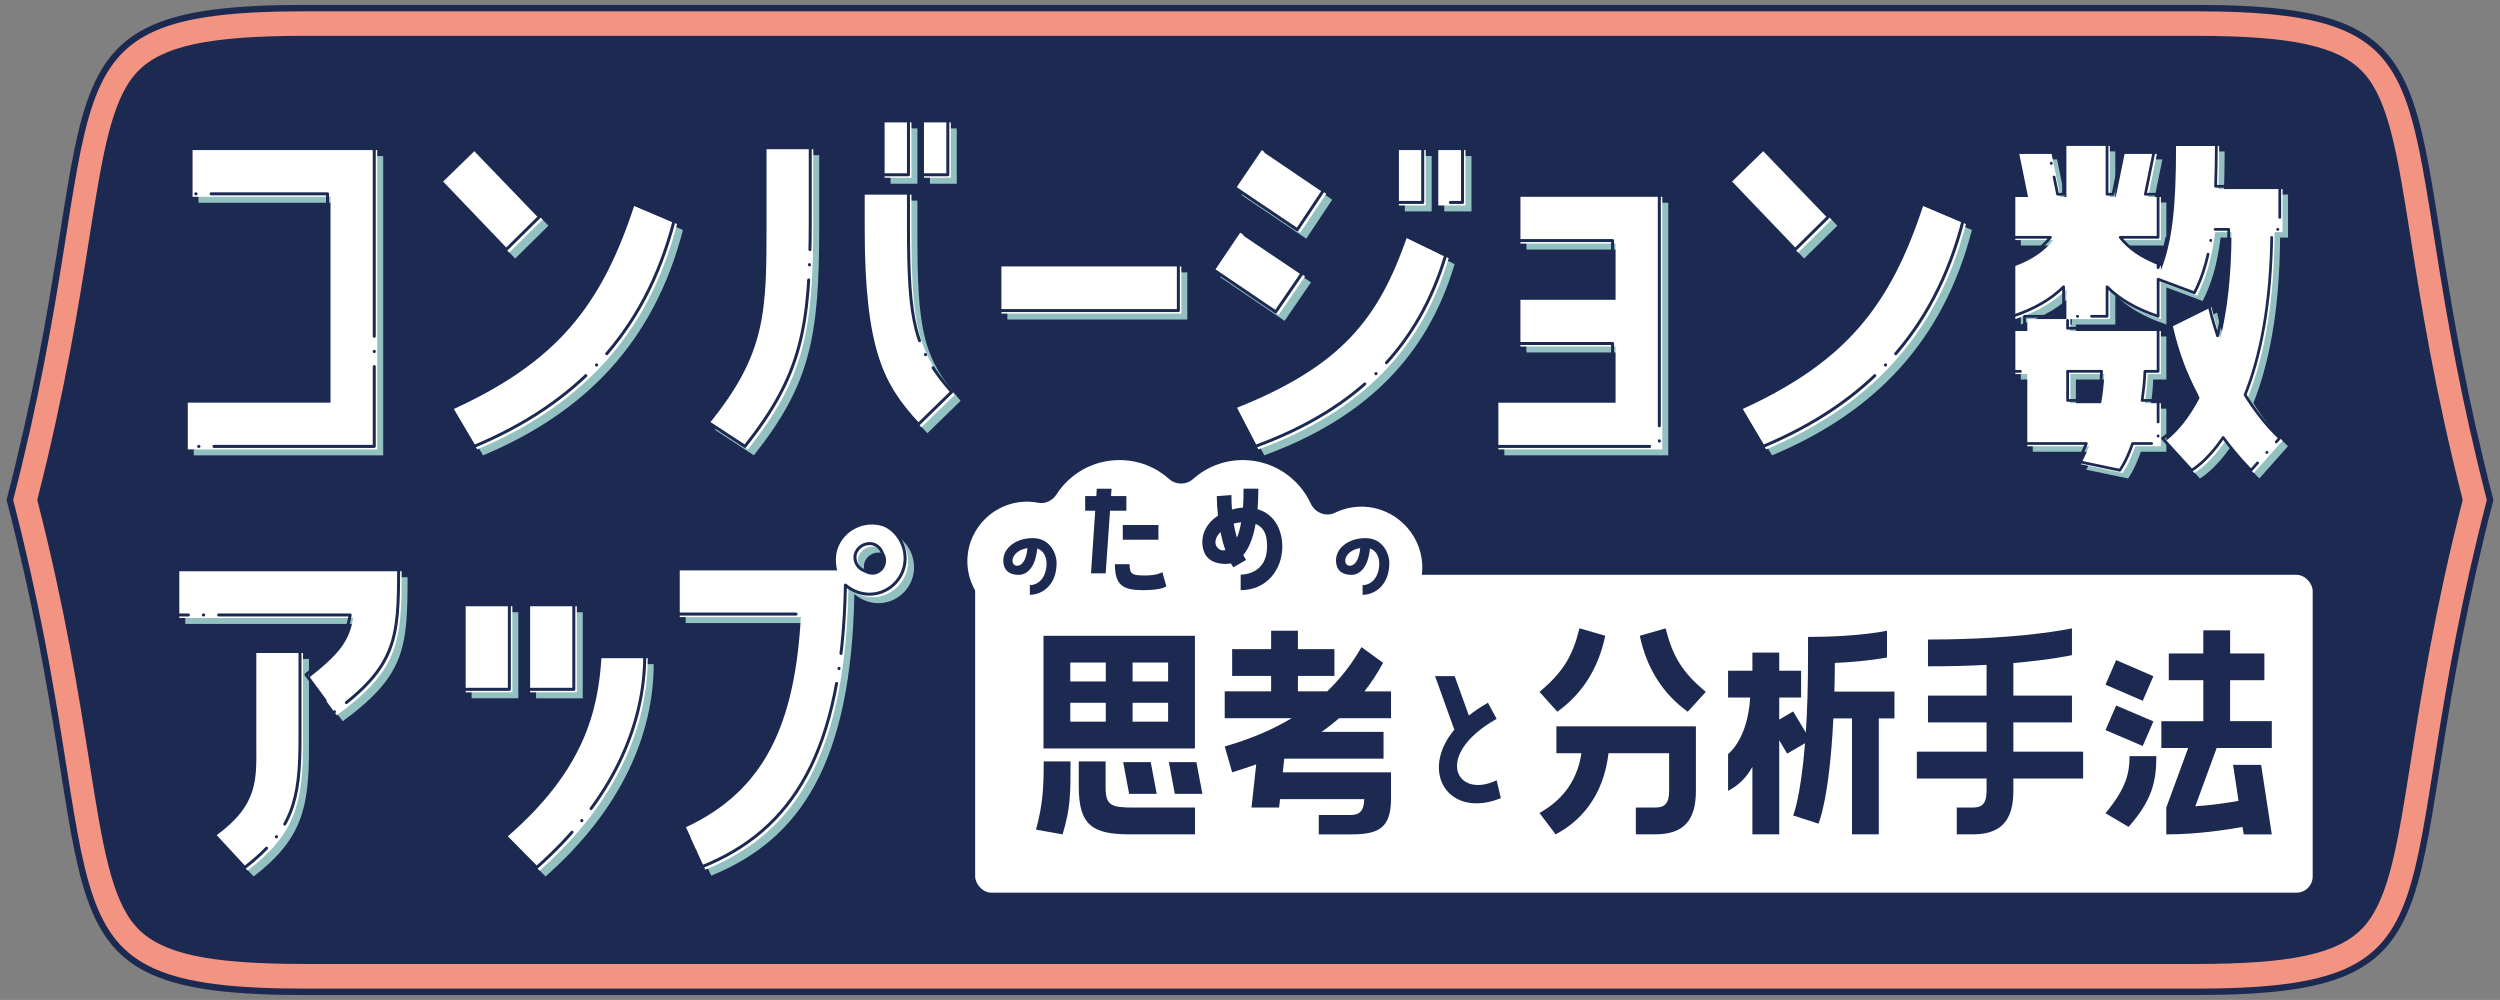 <?xml version="1.0" encoding="UTF-8"?>
<svg id="_イラスト" data-name="イラスト" xmlns="http://www.w3.org/2000/svg" width="780" height="311.97" viewBox="0 0 780 311.97">
  <rect x="0" y="0" width="780" height="311.97" fill="#808080" stroke="none"/>
  <g>
    <path d="M684.87,2.53c88.62,0,59.37,27.19,92.05,153.46-32.69,126.27-3.44,153.46-92.05,153.46H95.13c-88.62,0-59.37-27.19-92.05-153.46C35.76,29.71,6.51,2.53,95.13,2.53h589.74Z" style="fill: #f39483; stroke: #1c2951; stroke-linejoin: round; stroke-width: 2px;"/>
    <path d="M95.13,299.76c-29.89,0-44.42-3.13-51.8-11.18-7.73-8.42-10.41-25.39-14.48-51.08-3.36-21.26-7.53-47.6-16.19-81.53,8.65-33.92,12.82-60.26,16.19-81.53,4.06-25.69,6.75-42.66,14.48-51.08,7.38-8.04,21.9-11.18,51.8-11.18h589.74c29.89,0,44.42,3.13,51.8,11.18,7.73,8.42,10.41,25.39,14.48,51.08,3.36,21.26,7.53,47.6,16.19,81.53-8.65,33.92-12.82,60.26-16.19,81.53-4.07,25.69-6.75,42.66-14.48,51.08-7.38,8.04-21.9,11.18-51.8,11.18H95.13Z" style="fill: #1c2951; stroke: #1c2951; stroke-linejoin: round; stroke-width: 2px;"/>
  </g>
  <g>
    <g>
      <g>
        <g>
          <path d="M61.94,63.26v-14.57h57.62v93.38h-59.11v-14.57h44.53V63.26h-43.05Z" style="fill: #93c1c1; stroke-width: 0px;"/>
          <path d="M171.12,70.41l-10.39,10.26-20.92-21.86,10.39-10.12,20.92,21.73ZM213.08,71.76c-9.04,34.95-30.5,56.95-62.35,70.31l-7.42-12.55c32.39-14.84,46.15-32.25,56.41-63.43l13.36,5.67Z" style="fill: #93c1c1; stroke-width: 0px;"/>
          <path d="M241.02,48.41h14.57v22.94c0,33.87-2.83,48.58-20.38,70.71l-12.15-7.96c17.95-22,17.95-35.09,17.95-62.75v-22.94ZM286.23,62.58v10.66c0,30.5,1.89,38.46,13.49,51.82l-10.39,10.12c-11.88-12.69-17.68-24.97-17.68-61.94v-10.66h14.58ZM286.23,40.05v17.27h-8.37v-17.27h8.37ZM298.51,40.05v17.27h-8.37v-17.27h8.37Z" style="fill: #93c1c1; stroke-width: 0px;"/>
          <path d="M314.3,84.98h56.14v14.71h-56.14v-14.71Z" style="fill: #93c1c1; stroke-width: 0px;"/>
          <path d="M409.03,88.09l-8.23,12.01-20.11-13.63,8.1-12.01,20.24,13.63ZM415.65,62.31l-8.1,12.15-20.24-13.63,8.23-12.15,20.11,13.63ZM387.71,129.11c33.06-13.23,44.26-28.07,53.04-53.04l13.09,6.34c-8.37,28.07-26.99,47.77-59.38,59.65l-6.75-12.96ZM446.68,48.68v17.27h-8.37v-17.27h8.37ZM450.6,65.96v-17.27h8.5v17.27h-8.5Z" style="fill: #93c1c1; stroke-width: 0px;"/>
          <path d="M476.24,77.83v-14.57h44.26v78.81h-51.15v-14.57h36.57v-17.54h-29.69v-14.57h29.69v-17.54h-29.69Z" style="fill: #93c1c1; stroke-width: 0px;"/>
          <path d="M573.27,70.41l-10.39,10.26-20.92-21.86,10.39-10.12,20.92,21.73ZM615.24,71.76c-9.04,34.95-30.5,56.95-62.35,70.31l-7.42-12.55c32.39-14.84,46.15-32.25,56.41-63.43l13.36,5.67Z" style="fill: #93c1c1; stroke-width: 0px;"/>
        </g>
        <g>
          <path d="M60.08,61.4v-14.57h57.62v93.38h-59.11v-14.57h44.53V61.4h-43.05Z" style="fill: #fff; stroke-width: 0px;"/>
          <path d="M169.26,68.55l-10.39,10.26-20.92-21.86,10.39-10.12,20.92,21.73ZM211.23,69.9c-9.04,34.95-30.5,56.95-62.35,70.31l-7.42-12.55c32.39-14.84,46.15-32.25,56.41-63.43l13.36,5.67Z" style="fill: #fff; stroke-width: 0px;"/>
          <path d="M239.17,46.56h14.57v22.94c0,33.87-2.83,48.58-20.38,70.71l-12.15-7.96c17.95-22,17.95-35.09,17.95-62.75v-22.94ZM284.37,60.73v10.66c0,30.5,1.89,38.46,13.49,51.82l-10.39,10.12c-11.88-12.69-17.68-24.97-17.68-61.94v-10.66h14.58ZM284.37,38.19v17.27h-8.37v-17.27h8.37ZM296.65,38.19v17.27h-8.37v-17.27h8.37Z" style="fill: #fff; stroke-width: 0px;"/>
          <path d="M312.44,83.13h56.14v14.71h-56.14v-14.71Z" style="fill: #fff; stroke-width: 0px;"/>
          <path d="M407.18,86.23l-8.23,12.01-20.11-13.63,8.1-12.01,20.24,13.63ZM413.79,60.46l-8.1,12.15-20.24-13.63,8.23-12.15,20.11,13.63ZM385.86,127.26c33.06-13.23,44.26-28.07,53.04-53.04l13.09,6.34c-8.37,28.07-26.99,47.77-59.38,59.65l-6.75-12.96ZM444.83,46.83v17.27h-8.37v-17.27h8.37ZM448.74,64.1v-17.27h8.5v17.27h-8.5Z" style="fill: #fff; stroke-width: 0px;"/>
          <path d="M474.38,75.98v-14.57h44.26v78.81h-51.15v-14.57h36.57v-17.54h-29.69v-14.57h29.69v-17.54h-29.69Z" style="fill: #fff; stroke-width: 0px;"/>
          <path d="M571.41,68.55l-10.39,10.26-20.92-21.86,10.39-10.12,20.92,21.73ZM613.38,69.9c-9.04,34.95-30.5,56.95-62.35,70.31l-7.42-12.55c32.39-14.84,46.15-32.25,56.41-63.43l13.36,5.67Z" style="fill: #fff; stroke-width: 0px;"/>
        </g>
        <g>
          <path d="M59.15,60.47v-14.57h57.62v93.38h-59.11v-14.57h44.53V60.47h-43.05Z" style="fill: none; stroke: #1c2951; stroke-dasharray: 0 0 0 0 0 0 46.83 4.68 .09 4.68 28.1 0; stroke-linecap: round; stroke-linejoin: round; stroke-width: .94px;"/>
          <path d="M168.32,67.62l-10.39,10.26-20.92-21.86,10.39-10.12,20.92,21.73ZM210.29,68.97c-9.04,34.95-30.5,56.95-62.35,70.31l-7.42-12.55c32.39-14.84,46.15-32.25,56.41-63.43l13.36,5.67Z" style="fill: none; stroke: #1c2951; stroke-dasharray: 0 0 0 0 0 0 46.83 4.68 .09 4.68 28.1 0; stroke-linecap: round; stroke-linejoin: round; stroke-width: .94px;"/>
          <path d="M238.23,45.62h14.57v22.94c0,33.87-2.83,48.58-20.38,70.71l-12.15-7.96c17.95-22,17.95-35.09,17.95-62.75v-22.94ZM283.44,59.79v10.66c0,30.5,1.89,38.46,13.49,51.82l-10.39,10.12c-11.88-12.69-17.68-24.97-17.68-61.94v-10.66h14.58ZM283.44,37.25v17.27h-8.37v-17.27h8.37ZM295.72,37.25v17.27h-8.37v-17.27h8.37Z" style="fill: none; stroke: #1c2951; stroke-dasharray: 0 0 0 0 0 0 46.83 4.68 .09 4.68 28.1 0; stroke-linecap: round; stroke-linejoin: round; stroke-width: .94px;"/>
          <path d="M311.51,82.19h56.14v14.71h-56.14v-14.71Z" style="fill: none; stroke: #1c2951; stroke-dasharray: 0 0 0 0 0 0 46.83 4.68 .09 4.68 28.1 0; stroke-linecap: round; stroke-linejoin: round; stroke-width: .94px;"/>
          <path d="M406.24,85.3l-8.23,12.01-20.11-13.63,8.1-12.01,20.24,13.63ZM412.85,59.52l-8.1,12.15-20.24-13.63,8.23-12.15,20.11,13.63ZM384.92,126.32c33.06-13.23,44.26-28.07,53.04-53.04l13.09,6.34c-8.37,28.07-26.99,47.77-59.38,59.65l-6.75-12.96ZM443.89,45.89v17.27h-8.37v-17.27h8.37ZM447.81,63.16v-17.27h8.5v17.27h-8.5Z" style="fill: none; stroke: #1c2951; stroke-dasharray: 0 0 0 0 0 0 46.83 4.68 .09 4.68 28.1 0; stroke-linecap: round; stroke-linejoin: round; stroke-width: .94px;"/>
          <path d="M473.45,75.04v-14.57h44.26v78.81h-51.15v-14.57h36.57v-17.54h-29.69v-14.57h29.69v-17.54h-29.69Z" style="fill: none; stroke: #1c2951; stroke-dasharray: 0 0 0 0 0 0 46.83 4.68 .09 4.68 28.1 0; stroke-linecap: round; stroke-linejoin: round; stroke-width: .94px;"/>
          <path d="M570.48,67.62l-10.39,10.26-20.92-21.86,10.39-10.12,20.92,21.73ZM612.45,68.97c-9.04,34.95-30.5,56.95-62.35,70.31l-7.42-12.55c32.39-14.84,46.15-32.25,56.41-63.43l13.36,5.67Z" style="fill: none; stroke: #1c2951; stroke-dasharray: 0 0 0 0 0 0 46.83 4.68 .09 4.68 28.1 0; stroke-linecap: round; stroke-linejoin: round; stroke-width: .94px;"/>
        </g>
      </g>
      <g>
        <path d="M694.09,47.25c0,4.98-.12,9.46-.25,13.44h20.03v13.44h-2.49c-.12,23.64-3.73,40.19-8.34,51.63,5.72,9.21,10.83,13.44,10.83,13.44l-8.96,10.08s-3.86-3.73-8.71-10.2c-5.23,7.71-9.83,10.2-9.83,10.2l-9.08-9.95s5.35-3.23,10.7-13.44c-3.48-6.47-6.47-14.06-8.34-22.4l12.07-5.97c.75,3.48,1.74,6.72,2.74,9.83,2.12-8.71,3.48-19.66,3.48-33.22h-5.1c-1.12,8.58-2.86,14.43-5.6,19.78l-11.32-4.23v11.57c-7.09-2.36-12.19-5.47-15.93-9.21v9.21h-12.32v3.73h28.24v13.44h-4.11c-.12,3.36-.5,6.35-.87,9.08h4.98v13.44h-7.96c-1.99,5.72-3.98,8.34-3.98,8.34l-13.06-2.74s1.12-1.87,2.61-5.6h-19.29v-22.52h-3.73v-13.44h3.73v-3.73h12.19v-9.21c-3.73,3.73-8.83,6.84-15.93,9.21v-16.55c5.35-1.99,9.21-4.73,11.82-8.09h-11.82v-13.44h3.98l-2.74-13.44h10.08l2.74,13.44h1.87v-15.93h13.56v15.93h1.87l2.74-13.44h10.08l-2.74,13.44h3.98v13.44h-11.82c2.61,3.36,6.47,6.1,11.82,8.09v1.37c3.48-8.96,4.73-19.04,4.73-38.82h13.44ZM647.68,118.42v9.08h9.58c.5-2.74.87-5.72,1-9.08h-10.58Z" style="fill: #93c1c1; stroke-width: 0px;"/>
        <path d="M692.38,45.54c0,4.98-.12,9.46-.25,13.44h20.03v13.44h-2.49c-.12,23.64-3.73,40.19-8.34,51.63,5.72,9.21,10.83,13.44,10.83,13.44l-8.96,10.08s-3.86-3.73-8.71-10.2c-5.23,7.71-9.83,10.2-9.83,10.2l-9.08-9.95s5.35-3.23,10.7-13.44c-3.48-6.47-6.47-14.06-8.34-22.4l12.07-5.97c.75,3.48,1.74,6.72,2.74,9.83,2.12-8.71,3.48-19.66,3.48-33.22h-5.1c-1.12,8.58-2.86,14.43-5.6,19.78l-11.32-4.23v11.57c-7.09-2.36-12.19-5.47-15.93-9.21v9.21h-12.32v3.73h28.24v13.44h-4.11c-.12,3.36-.5,6.35-.87,9.08h4.98v13.44h-7.96c-1.99,5.72-3.98,8.34-3.98,8.34l-13.06-2.74s1.12-1.87,2.61-5.6h-19.29v-22.52h-3.73v-13.44h3.73v-3.73h12.19v-9.21c-3.73,3.73-8.83,6.84-15.93,9.21v-16.55c5.35-1.99,9.21-4.73,11.82-8.09h-11.82v-13.44h3.98l-2.74-13.44h10.08l2.74,13.44h1.87v-15.93h13.56v15.93h1.87l2.74-13.44h10.08l-2.74,13.44h3.98v13.44h-11.82c2.61,3.36,6.47,6.1,11.82,8.09v1.37c3.48-8.96,4.73-19.04,4.73-38.82h13.44ZM645.97,116.71v9.08h9.58c.5-2.74.87-5.72,1-9.08h-10.58Z" style="fill: #fff; stroke-width: 0px;"/>
        <path d="M691.51,44.68c0,4.98-.12,9.46-.25,13.44h20.03v13.44h-2.49c-.12,23.64-3.73,40.19-8.34,51.63,5.72,9.21,10.83,13.44,10.83,13.44l-8.96,10.08s-3.86-3.73-8.71-10.2c-5.23,7.71-9.83,10.2-9.83,10.2l-9.08-9.95s5.35-3.23,10.7-13.44c-3.48-6.47-6.47-14.06-8.34-22.4l12.07-5.97c.75,3.48,1.74,6.72,2.74,9.83,2.12-8.71,3.48-19.66,3.48-33.22h-5.1c-1.12,8.58-2.86,14.43-5.6,19.78l-11.32-4.23v11.57c-7.09-2.36-12.19-5.47-15.93-9.21v9.21h-12.32v3.73h28.24v13.44h-4.11c-.12,3.36-.5,6.35-.87,9.08h4.98v13.44h-7.96c-1.99,5.72-3.98,8.34-3.98,8.34l-13.06-2.74s1.12-1.87,2.61-5.6h-19.29v-22.52h-3.73v-13.44h3.73v-3.73h12.19v-9.21c-3.73,3.73-8.83,6.84-15.93,9.21v-16.55c5.35-1.99,9.21-4.73,11.82-8.09h-11.82v-13.44h3.98l-2.74-13.44h10.08l2.74,13.44h1.87v-15.93h13.56v15.93h1.87l2.74-13.44h10.08l-2.74,13.44h3.98v13.44h-11.82c2.61,3.36,6.47,6.1,11.82,8.09v1.37c3.48-8.96,4.73-19.04,4.73-38.82h13.44ZM645.1,115.85v9.08h9.58c.5-2.74.87-5.72,1-9.08h-10.58Z" style="fill: none; stroke: #1c2951; stroke-dasharray: 0 0 0 0 0 0 43.18 4.32 .09 4.32 25.91 0; stroke-linecap: round; stroke-linejoin: round; stroke-width: .86px;"/>
      </g>
      <g>
        <g>
          <path d="M57.8,194.66v-14.57h69.36c0,21.86-.67,30.63-20.24,44.94l-8.64-11.74c9.31-7.29,12.55-11.34,13.76-18.62h-54.25ZM69.14,262.67c13.63-9.85,12.69-17.95,12.69-29.01v-28.07h14.57v28.07c0,18.35-2.16,28.2-17.27,39.81l-9.99-10.8Z" style="fill: #93c1c1; stroke-width: 0px;"/>
          <path d="M161.71,191.01v26.85h-14.57v-26.85h14.57ZM159.96,263.07c24.43-21.05,28.47-39.81,29.55-55.87h14.44c0,21.73-9.99,45.34-33.74,66.26l-10.26-10.39ZM181.82,217.87h-14.57v-26.85h14.57v26.85Z" style="fill: #93c1c1; stroke-width: 0px;"/>
          <path d="M285.19,177.25c-.13,6.21-5.4,11.2-11.61,10.93-2.7-.14-5.13-1.21-7.02-2.83-.95,52.23-16.6,76.52-44.67,87.85l-6.07-13.23c24.7-11.47,34.01-32.25,35.9-65.58h-37.79v-14.57h49.12c-.27-1.08-.41-2.16-.41-3.37,0-6.21,5.4-11.2,11.74-10.93,6.21.27,10.93,5.53,10.8,11.74ZM278.31,176.98c.13-2.43-1.75-4.59-4.18-4.59s-4.59,1.89-4.59,4.32,1.89,4.32,4.32,4.45c2.29.14,4.32-1.75,4.45-4.18Z" style="fill: #93c1c1; stroke-width: 0px;"/>
        </g>
        <g>
          <path d="M55.95,192.8v-14.57h69.36c0,21.86-.67,30.63-20.24,44.94l-8.64-11.74c9.31-7.29,12.55-11.34,13.76-18.62h-54.25ZM67.28,260.81c13.63-9.85,12.69-17.95,12.69-29.01v-28.07h14.57v28.07c0,18.35-2.16,28.2-17.27,39.81l-9.99-10.8Z" style="fill: #fff; stroke-width: 0px;"/>
          <path d="M159.86,189.16v26.85h-14.57v-26.85h14.57ZM158.1,261.22c24.43-21.05,28.47-39.81,29.55-55.87h14.44c0,21.73-9.99,45.34-33.74,66.26l-10.26-10.39ZM179.97,216.01h-14.57v-26.85h14.57v26.85Z" style="fill: #fff; stroke-width: 0px;"/>
          <path d="M283.34,175.39c-.13,6.21-5.4,11.2-11.61,10.93-2.7-.14-5.13-1.21-7.02-2.83-.95,52.23-16.6,76.52-44.67,87.85l-6.07-13.23c24.7-11.47,34.01-32.25,35.9-65.58h-37.79v-14.57h49.12c-.27-1.08-.41-2.16-.41-3.37,0-6.21,5.4-11.2,11.74-10.93,6.21.27,10.93,5.53,10.8,11.74ZM276.46,175.12c.13-2.43-1.75-4.59-4.18-4.59s-4.59,1.89-4.59,4.32,1.89,4.32,4.32,4.45c2.29.14,4.32-1.75,4.45-4.18Z" style="fill: #fff; stroke-width: 0px;"/>
        </g>
        <g>
          <path d="M55.01,191.86v-14.57h69.36c0,21.86-.67,30.63-20.24,44.94l-8.64-11.74c9.31-7.29,12.55-11.34,13.76-18.62h-54.25ZM66.34,259.88c13.63-9.85,12.69-17.95,12.69-29.01v-28.07h14.57v28.07c0,18.35-2.16,28.2-17.27,39.81l-9.99-10.8Z" style="fill: none; stroke: #1c2951; stroke-dasharray: 0 0 0 0 0 0 46.83 4.68 .09 4.68 28.1 0; stroke-linecap: round; stroke-linejoin: round; stroke-width: .94px;"/>
          <path d="M158.92,188.22v26.85h-14.57v-26.85h14.57ZM157.17,260.28c24.43-21.05,28.47-39.81,29.55-55.87h14.44c0,21.73-9.99,45.34-33.74,66.26l-10.26-10.39ZM179.03,215.07h-14.57v-26.85h14.57v26.85Z" style="fill: none; stroke: #1c2951; stroke-dasharray: 0 0 0 0 0 0 46.83 4.68 .09 4.68 28.1 0; stroke-linecap: round; stroke-linejoin: round; stroke-width: .94px;"/>
          <path d="M282.4,174.45c-.13,6.21-5.4,11.2-11.61,10.93-2.7-.14-5.13-1.21-7.02-2.83-.95,52.23-16.6,76.52-44.67,87.85l-6.07-13.23c24.7-11.47,34.01-32.25,35.9-65.58h-37.79v-14.57h49.12c-.27-1.08-.41-2.16-.41-3.37,0-6.21,5.4-11.2,11.74-10.93,6.21.27,10.93,5.53,10.8,11.74ZM275.52,174.18c.13-2.43-1.75-4.59-4.18-4.59s-4.59,1.89-4.59,4.32,1.89,4.32,4.32,4.45c2.29.14,4.32-1.75,4.45-4.18Z" style="fill: none; stroke: #1c2951; stroke-dasharray: 0 0 0 0 0 0 46.83 4.68 .09 4.68 28.1 0; stroke-linecap: round; stroke-linejoin: round; stroke-width: .94px;"/>
        </g>
      </g>
    </g>
    <g>
      <rect x="304.25" y="179.34" width="417.31" height="99.18" rx="5.07" ry="5.07" style="fill: #fff; stroke-width: 0px;"/>
      <path d="M425.35,158.09c-3.18-.09-6.18.6-8.84,1.89-2.86,1.39-6.23-.01-7.57-2.9-3.71-7.99-11.8-13.54-21.19-13.54-5.98,0-11.43,2.25-15.56,5.94-2.08,1.86-5.29,1.86-7.37,0-4.13-3.7-9.58-5.94-15.56-5.94-8.25,0-15.5,4.28-19.65,10.74-1.24,1.93-3.49,3.02-5.73,2.58-1.31-.26-2.68-.37-4.08-.33-9.56.28-17.5,8.04-17.96,17.59-.52,10.66,7.97,19.46,18.51,19.46,6.25,0,11.77-3.11,15.13-7.85,3.86,2.83,8.63,4.51,13.79,4.51,7.99,0,15.03-4.01,19.24-10.13,4.21,6.12,11.26,10.13,19.24,10.13,7.53,0,14.23-3.57,18.5-9.11,1.87,8.52,9.45,14.9,18.53,14.9,10.82,0,19.52-9.05,18.95-20-.51-9.75-8.62-17.67-18.38-17.95Z" style="fill: #fff; stroke-width: 0px;"/>
      <g>
        <path d="M329.65,175.74c0,6.82-4.53,9.84-8.33,9.84v-3.02c2.54,0,5.2-2.24,5.2-6.79,0-1.71-.75-3.97-2.91-4.64-.56,6.12-3.35,8.22-5.73,8.22-2.18,0-4.19-.73-4.72-3.19-.98-4.56,3.3-8.27,9.06-8.27,5.4,0,7.44,4.78,7.44,7.85ZM320.59,171.01c-5.31.81-5.7,5.51-3.21,5.51,1.23,0,2.8-1.37,3.21-5.51Z" style="fill: #1c2951; stroke-width: 0px;"/>
        <path d="M351.42,159.35h-5.09l-1.36,19.52h-4.58l1.32-19.52h-3.14v-4.58h3.48l.13-2.29h4.63l-.17,2.29h4.79v4.58ZM362.66,178.49l1.23,4.41s-1.02,1.23-7.26,1.23-8.78-1.49-8.78-8.1h4.58c0,3.18.85,3.52,4.84,3.52s5.39-1.06,5.39-1.06ZM350.31,168.39v-4.58h11.12v4.58h-11.12Z" style="fill: #1c2951; stroke-width: 0px;"/>
        <path d="M400.08,170.51c0,7.17-4.84,13.62-12.99,13.62v-4.84c1.32,0,8.23-.51,8.23-8.74,0-2.84-.42-5.73-3.56-7.09-.85,4.75-2.25,7.81-3.86,9.72.51,1.02.89,1.53.89,1.53l-3.99,2.29s-.3-.42-.76-1.23c-.51.13-1.02.17-1.53.17-2.63,0-6.24-.68-7.17-4.84-.89-4.12,1.06-7.85,4.67-10.23-.21-1.82-.34-3.86-.38-6.07l4.58-.34c0,1.61.04,3.1.17,4.5,1.06-.3,2.21-.51,3.44-.59.13-1.74.17-3.69.17-5.9h4.62c0,2.38-.13,4.5-.25,6.41,5.86,1.7,7.72,7.26,7.72,11.63ZM380.78,166.01c-3.39,3.48-.51,6.32,1.53,5.6-.55-1.53-1.06-3.39-1.53-5.6ZM387.23,162.96c-.85.04-1.61.21-2.33.42.3,1.65.64,3.1,1.02,4.37.51-1.19.98-2.8,1.32-4.79Z" style="fill: #1c2951; stroke-width: 0px;"/>
        <path d="M433.46,175.74c0,6.82-4.53,9.84-8.33,9.84v-3.02c2.54,0,5.2-2.24,5.2-6.79,0-1.71-.75-3.97-2.91-4.64-.56,6.12-3.35,8.22-5.73,8.22-2.18,0-4.19-.73-4.72-3.19-.98-4.56,3.3-8.27,9.06-8.27,5.4,0,7.44,4.78,7.44,7.85ZM424.4,171.01c-5.31.81-5.7,5.51-3.21,5.51,1.23,0,2.8-1.37,3.21-5.51Z" style="fill: #1c2951; stroke-width: 0px;"/>
      </g>
      <g>
        <path d="M334.01,237.55c0,10.22,0,14.56-2.48,22.77l-8.29-1.47c2.09-7.75,2.4-13.01,2.4-21.3h8.37ZM372.82,198.36v35.16h-47.25v-35.16h47.25ZM345.01,212.61v-5.89h-11.08v5.89h11.08ZM345.01,225.16v-5.89h-11.08v5.89h11.08ZM372.82,260.32h-20.21c-11.62,0-16.03-2.71-16.03-14.79v-7.98h8.37v7.98c0,5.81,1.63,6.43,8.91,6.43h18.98v8.36ZM350.43,237.78h8.6l1.86,9.91h-8.6l-1.86-9.91ZM364.45,212.61v-5.89h-11.08v5.89h11.08ZM364.45,225.16v-5.89h-11.08v5.89h11.08ZM364.68,237.78h8.6l1.86,9.91h-8.6l-1.86-9.91Z" style="fill: #1c2951; stroke-width: 0px;"/>
        <path d="M431.52,206.8c-1.7,3.18-3.64,6.12-5.81,8.91h8.29v8.37h-16.19c-1.7,1.47-3.56,2.94-5.5,4.26h19.36v8.37h-30.98l-.46,4.26h33.77v8.13c0,9.6-4.18,11.23-12.7,11.23h-9.84v-6.04h9.84c2.79,0,4.26-1.16,4.34-4.96h-26.26l-.31,2.63h-8.6l1.47-13.48c-2.4.85-4.88,1.7-7.51,2.48l-2.32-8.06c8.29-2.4,15.1-5.34,20.91-8.83h-20.91v-8.37h14.48v-4.8h-12.16v-8.37h12.16v-5.73h8.36v5.73h11.39v8.37h-11.39v4.8h9.14c4.34-4.18,7.82-8.75,10.69-13.79l6.74,4.88Z" style="fill: #1c2951; stroke-width: 0px;"/>
        <path d="M466.94,224.29c-19.89,11.22-12.66,25.27,0,19.15l1.33,5.59c-16.28,6.54-25.58-8.09-14.52-21.38l-6.01-16.7h6.12l4.42,12.29c1.75-1.38,3.72-2.71,5.96-3.99l2.71,5.05Z" style="fill: #1c2951; stroke-width: 0px;"/>
        <path d="M480.32,215.86c7.36-6.12,10.38-11.23,12.47-19.83l8.05,2.32c-2.25,10.69-7.51,18.36-14.95,23.7l-5.58-6.2ZM501.86,234.99c-1.63,13.86-9.14,21.45-16.5,25.33l-5.04-6.66c6.27-3.56,11.62-9.06,13.09-18.67h-7.82v-8.37h43.53v20.14c0,9.6-4.18,13.55-12.7,13.55h-6.04v-8.36h6.04c2.87,0,4.34-1.16,4.34-5.19v-11.77h-18.9ZM519.67,196.03c2.17,8.6,5.11,13.71,12.55,19.83l-5.65,6.2c-7.36-5.34-12.7-13.01-14.95-23.7l8.05-2.32Z" style="fill: #1c2951; stroke-width: 0px;"/>
        <path d="M572.33,215.79h18.74v8.36h-4.88v36.17h-8.37v-36.17h-5.81c-1.24,25.33-4.65,32.84-4.65,32.84l-7.9-2.56s2.32-5.34,3.72-22.54l-5.58,3.25-2.48-4.18v29.35h-8.37v-21.07c-1.78,3.25-4.18,5.73-7.59,7.51v-11.46c3.95-3.49,6.43-9.84,6.89-17.66h-6.89v-8.37h7.59v-5.65h8.37v5.65h6.82v8.37h-6.82v6.89l4.34-2.56,3.95,6.58c.46-6.58.7-14.64.7-24.55v-5.27c16.19,0,24.63-1.94,24.63-1.94v8.36s-6.12,1.24-16.26,1.7c0,3.18-.08,6.12-.16,8.91Z" style="fill: #1c2951; stroke-width: 0px;"/>
        <path d="M628.17,225.39v9.14h21.76v8.37h-21.76v3.87c0,9.6-4.18,13.55-12.7,13.55h-4.96v-8.36h4.96c2.87,0,4.34-1.16,4.34-5.19v-3.87h-21.76v-8.37h21.76v-9.14h-18.28v-8.36h18.28v-9.6c-5.27.31-11.39.46-18.28.46v-8.36c29.43,0,44.92-3.49,44.92-3.49v8.36s-6.12,1.39-18.28,2.48v10.15h18.28v8.36h-18.28Z" style="fill: #1c2951; stroke-width: 0px;"/>
        <path d="M671.86,210.98l-3.33,7.67-11.62-5.03,3.33-7.67,11.62,5.03ZM671.86,225.08l-3.33,7.67-11.62-4.96,3.33-7.67,11.62,4.96ZM672.78,235.92c0,7.75-1.24,13.71-8.67,22.07l-7.2-4.26c6.43-7.75,7.51-12.47,7.51-17.81h8.36ZM695.79,212.22v12.78h13.01v8.37h-17.2l-6.66,18.2c5.42-.39,10.07-1.08,13.48-1.7l-1.7-11.23h8.75l3.33,21.69h-8.75l-.39-2.32c-5.19.93-14.33,2.32-23.78,2.32v-8.36l6.82-18.59h-8.36v-8.37h13.09v-12.78h-10.77v-8.36h10.77v-7.2h8.37v7.2h10.69v8.36h-10.69Z" style="fill: #1c2951; stroke-width: 0px;"/>
      </g>
    </g>
  </g>
</svg>